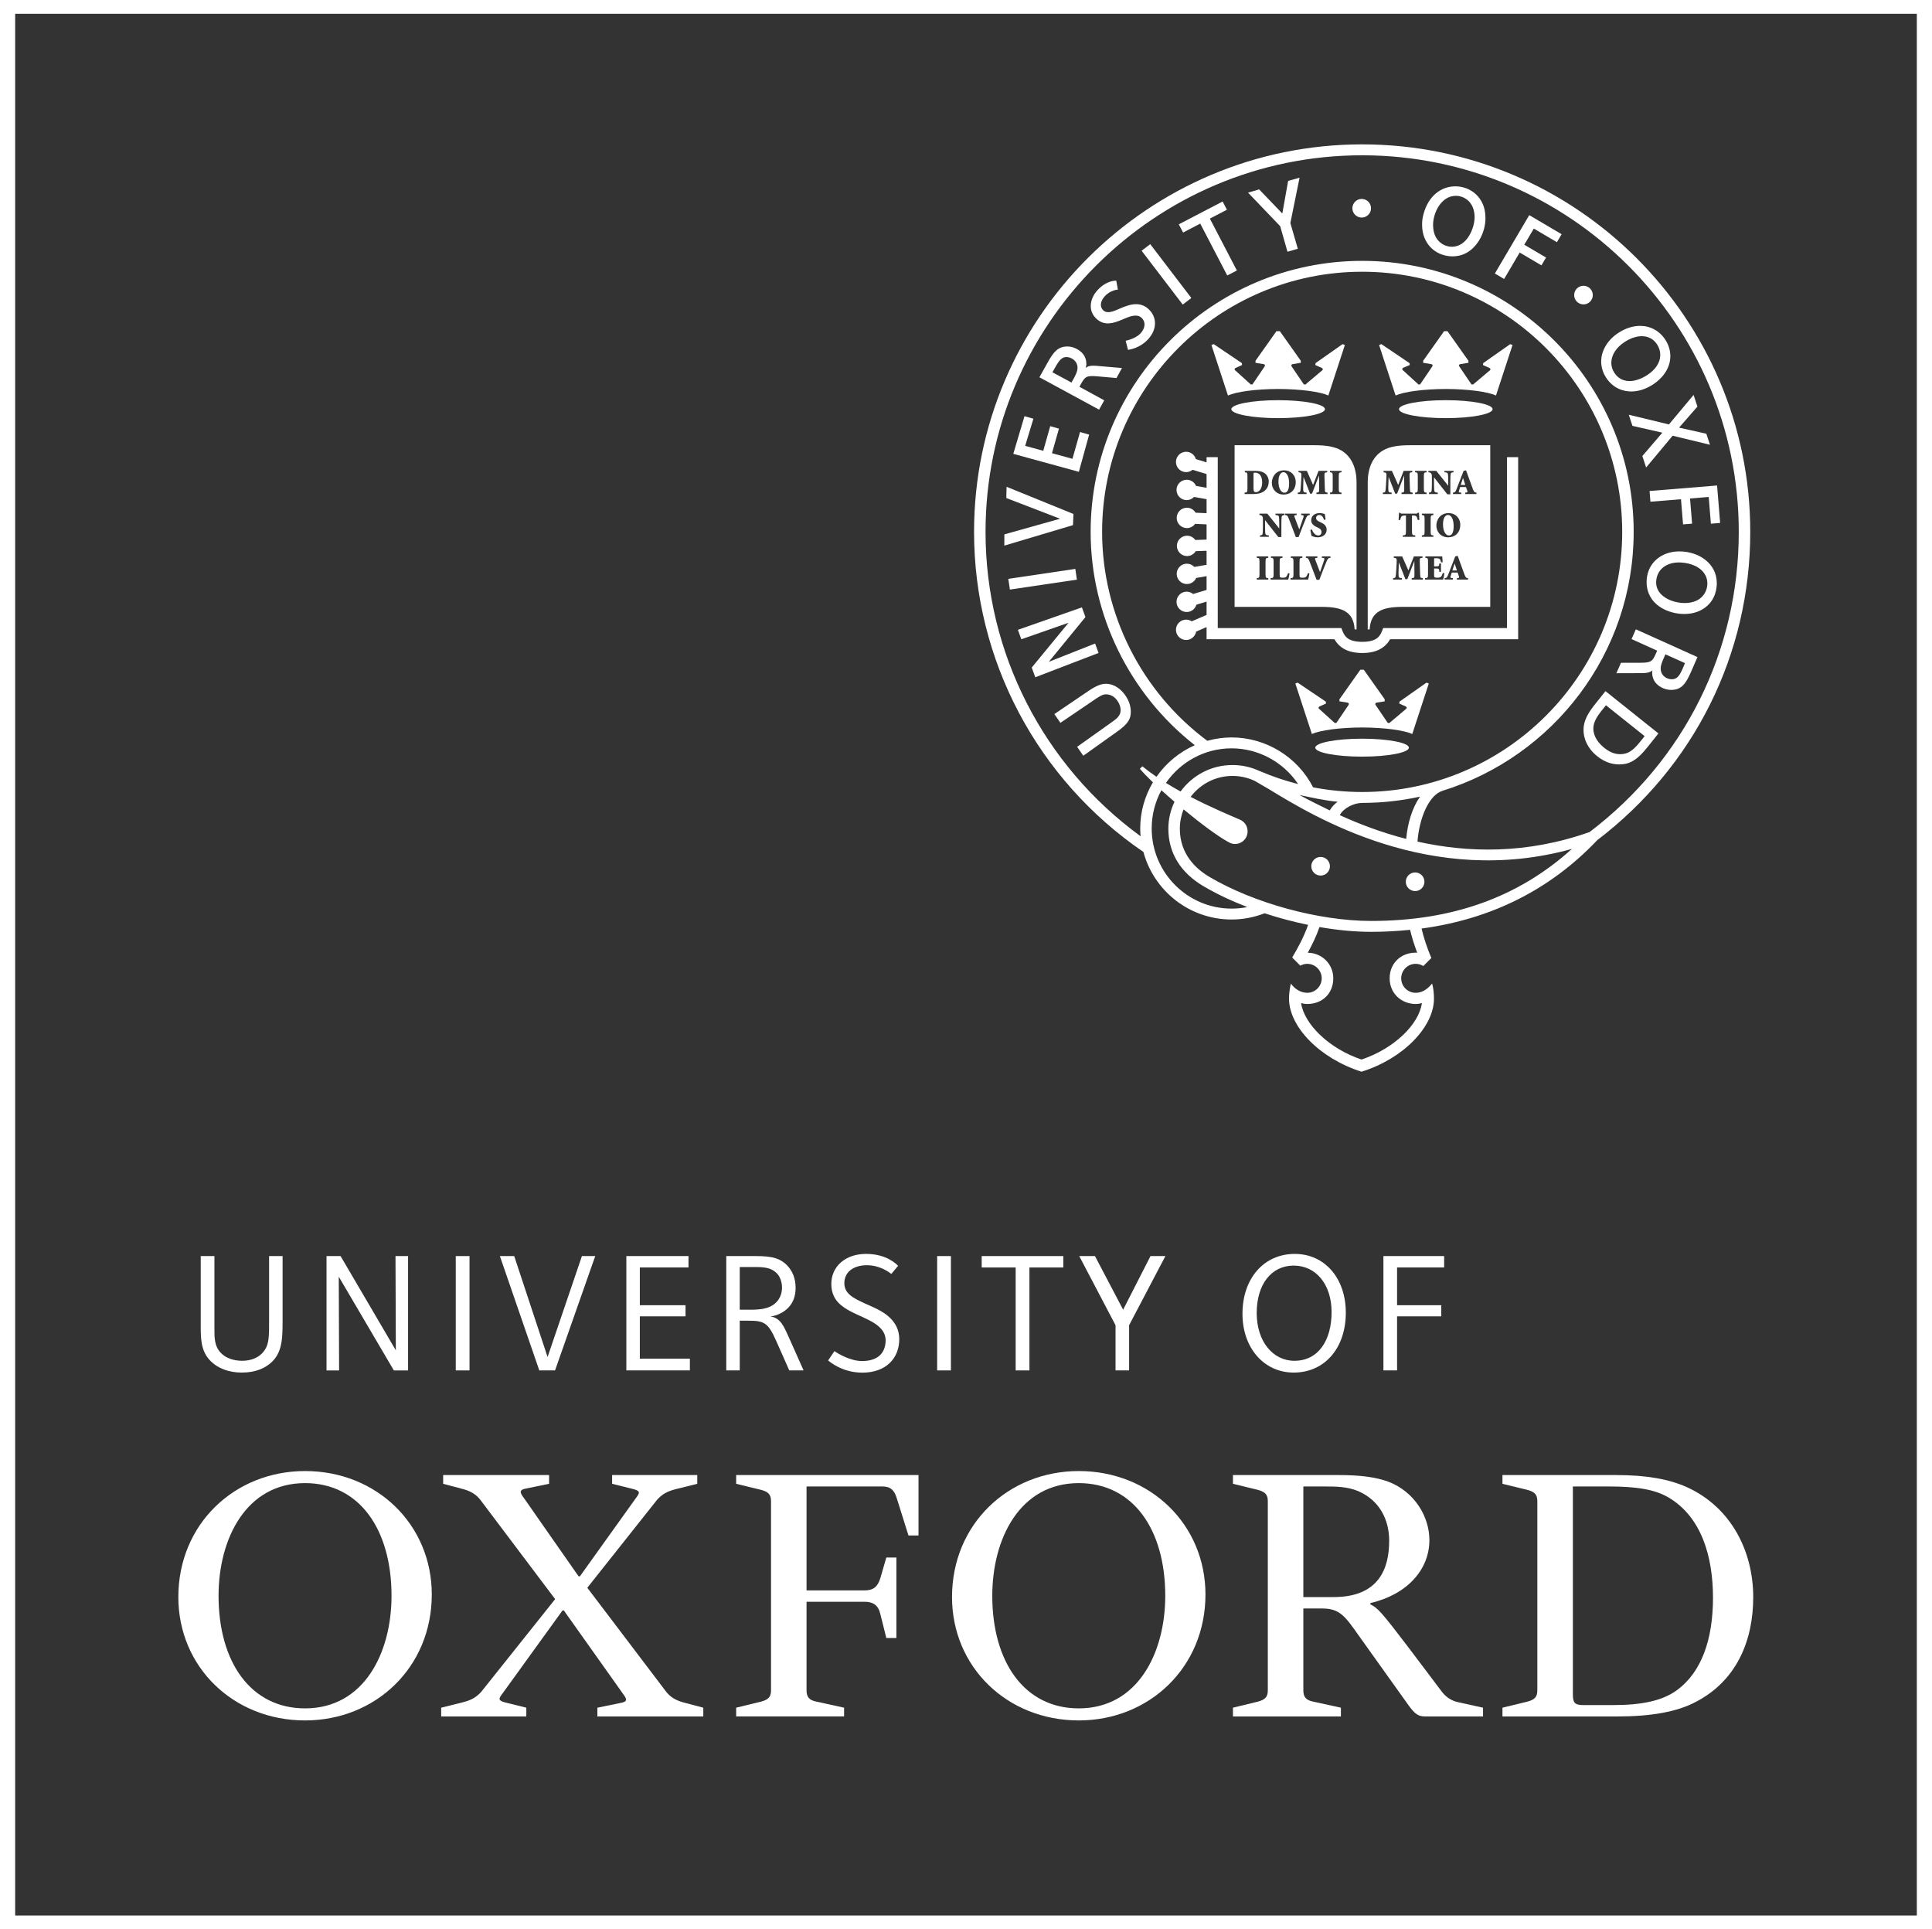 <?xml version="1.0" encoding="UTF-8"?>
<!-- Generator: Adobe Illustrator 17.0.2, SVG Export Plug-In . SVG Version: 6.00 Build 0)  -->
<!DOCTYPE svg PUBLIC "-//W3C//DTD SVG 1.1//EN" "http://www.w3.org/Graphics/SVG/1.1/DTD/svg11.dtd">
<svg version="1.1" id="Layer_1" xmlns="http://www.w3.org/2000/svg" xmlns:xlink="http://www.w3.org/1999/xlink" x="0px" y="0px" width="287.989px" height="287.574px" viewBox="0 0 287.989 287.574" enable-background="new 0 0 287.989 287.574" xml:space="preserve">
<rect x="0" y="0" width="287.989" height="287.574" fill="#333333" stroke="none"/>
<path fill="#FFFFFF" d="M0,0v287.574h287.989V0H0z M285.727,285.518H2.26V2.055h283.467V285.518z"/>
<g>
	<g>
		<path fill="#FFFFFF" d="M64.362,237.664c0,10.878-8.397,18.776-18.887,18.776c-10.695,0-18.891-7.987-18.891-18.388    c0-10.886,8.395-18.784,18.891-18.784C56.169,219.269,64.362,227.266,64.362,237.664L64.362,237.664L64.362,237.664z     M58.362,237.86c0-9.892-4.797-16.793-12.887-16.793c-8.795,0-12.896,8.288-12.896,16.793c0,9.886,4.799,16.782,12.896,16.782    C54.269,254.643,58.362,246.356,58.362,237.86L58.362,237.86L58.362,237.86z"/>
		<path fill="#FFFFFF" d="M179.69,237.664c0,10.878-8.395,18.776-18.887,18.776c-10.695,0-18.892-7.987-18.892-18.388    c0-10.886,8.398-18.784,18.892-18.784C171.497,219.269,179.69,227.266,179.69,237.664L179.69,237.664L179.69,237.664z     M173.696,237.86c0-9.892-4.801-16.793-12.893-16.793c-8.795,0-12.891,8.288-12.891,16.793c0,9.886,4.797,16.782,12.891,16.782    C169.596,254.643,173.696,246.356,173.696,237.86L173.696,237.86L173.696,237.86z"/>
		<path fill="#FFFFFF" d="M194.28,238.053h4.498c6.797,0,8.297-4.289,8.297-8.394c0-3.098-1.4-5.997-4.598-7.392    c-1.699-0.702-3.299-0.702-5.498-0.702h-2.699V238.053L194.28,238.053z M202.577,243.846c-2.1-2.997-2.9-4.091-5.496-4.091h-2.801    v12.192c0,1,0.4,1.491,1.502,1.695l4.096,0.898v1.306h-16.09v-1.306l3.699-0.898c1.096-0.295,1.496-0.695,1.496-1.695v-28.183    c0-1.002-0.4-1.398-1.496-1.696l-3.699-0.9v-1.304h15.689c3.301,0,5.598,0.304,7.496,0.998c3.898,1.504,6.096,5.207,6.096,8.695    c0,4.403-3.297,8.106-8.795,9.391v0.2c1.102,0.51,1.699,1.205,5.598,6.309l4.896,6.49c0.699,1,1.6,1.594,2.699,1.799l3.598,0.795    v1.306h-8.594c-1,0-1.5-0.306-2.398-1.509L202.577,243.846L202.577,243.846z"/>
		<path fill="#FFFFFF" d="M132.118,232.157h1.5v11.995h-1.5l-0.9-3.596c-0.301-1.305-1.1-1.801-2.297-1.801h-8.697v13.191    c0,1,0.4,1.491,1.5,1.695l4.098,0.898v1.306h-16.088v-1.306l3.697-0.898c1.1-0.295,1.5-0.695,1.5-1.695v-28.183    c0-1.002-0.4-1.398-1.5-1.696l-3.697-0.9v-1.304h27.182v9.004h-1.5l-1.697-5.404c-0.4-1.396-1-1.898-2.199-1.898h-11.295v15.488    h8.697c1.197,0,1.896-0.492,2.297-1.799L132.118,232.157L132.118,232.157z"/>
		<path fill="#FFFFFF" d="M223.961,255.847v-1.306l3.697-0.898c1.102-0.295,1.5-0.695,1.5-1.695v-28.183    c0-1.002-0.398-1.398-1.5-1.696l-3.697-0.9v-1.304h16.891c4.596,0,7.895,0.601,10.594,1.8c6.795,3.101,9.895,9.793,9.895,16.389    c0,6.404-2.4,12.393-8.496,15.59c-2.797,1.508-6.695,2.204-11.791,2.204H223.961L223.961,255.847z M234.456,221.565v30.975    c0,1.306,0.299,1.612,1.6,1.612h4.396c4.197,0,7.295-0.611,9.494-2.205c3.697-2.695,5.397-7.593,5.397-13.792    c0-6.096-1.699-12.086-6.695-14.986c-2.098-1.203-4.797-1.604-8.996-1.604H234.456L234.456,221.565z"/>
		<path fill="#FFFFFF" d="M78.454,254.541v1.306H65.763v-1.306l3.193-0.795c1.205-0.308,2-0.697,2.799-1.596l10.996-13.792    l-10.996-14.594c-0.697-1.002-1.594-1.497-2.697-1.799l-3-0.798v-1.304h15.791v1.304l-3.395,0.696    c-1.203,0.204-0.902,0.7-0.305,1.502l8.096,11.593h0.199l8.297-11.593c0.6-0.802,0.801-1.099-0.299-1.4l-3.199-0.798v-1.304    h12.693v1.304l-3.199,0.798c-1.197,0.302-1.998,0.697-2.799,1.597l-10.393,13.101l11.592,15.284c0.703,1,1.6,1.491,2.699,1.799    l3,0.795v1.306H89.046v-1.306l3.396-0.695c1.201-0.203,1-0.593,0.4-1.408l-8.795-12.39h-0.199l-8.893,12.306    c-0.602,0.797-0.801,1.085,0.297,1.393L78.454,254.541L78.454,254.541z"/>
	</g>
	<path fill="#FFFFFF" d="M40.598,202.933c-0.994,0.993-2.485,1.657-4.564,1.657c-1.814,0-3.494-0.571-4.631-1.709   c-1.552-1.552-1.481-3.532-1.481-5.648v-10.008h2.041v10.751c0,1.36-0.041,2.686,1.009,3.736c0.729,0.727,1.849,1.121,3.14,1.121   c1.262,0,2.273-0.435,2.905-1.066c1.17-1.169,1.096-2.443,1.096-5.523v-9.02h2.01v8.489   C42.121,198.94,42.252,201.278,40.598,202.933z"/>
	<path fill="#FFFFFF" d="M58.708,204.269l-8.211-13.972l0.051,13.972h-1.875v-17.045h2.093l8.239,14.05l-0.051-14.05h1.875v17.045   H58.708z"/>
	<path fill="#FFFFFF" d="M67.936,204.268v-17.043h2.051v17.043H67.936z"/>
	<path fill="#FFFFFF" d="M82.737,204.268H80.39l-5.877-17.043h2.137l4.973,15.046l5.12-15.046h1.984L82.737,204.268z"/>
	<path fill="#FFFFFF" d="M93.365,204.268v-17.043h9.265v1.699h-7.256v5.625h6.812v1.657h-6.812v6.311h7.46v1.751H93.365z"/>
	<path fill="#FFFFFF" d="M115.791,189.79c-0.977-0.977-2.245-0.933-3.634-0.933h-1.888v6.364h0.677c1.721,0,3.574,0.09,4.743-1.079   c0.565-0.565,0.881-1.357,0.881-2.222C116.569,190.962,116.193,190.192,115.791,189.79z M117.652,204.268l-1.958-4.418   c-1.213-2.717-1.766-2.995-4.237-2.995h-1.188v7.413h-2.009v-17.043h3.676c2.274,0,3.989-0.016,5.331,1.326   c0.853,0.853,1.329,1.986,1.329,3.408c0,1.184-0.344,2.169-1.058,2.928c-0.615,0.653-1.629,1.227-2.734,1.345   c0.601,0.035,1.096,0.357,1.418,0.681c0.463,0.463,0.802,1.166,1.3,2.28l2.264,5.075H117.652z"/>
	<path fill="#FFFFFF" d="M139.695,204.268v-17.043h2.051v17.043H139.695z"/>
	<path fill="#FFFFFF" d="M153.449,188.924v15.344h-2.05v-15.344h-5.066v-1.699h12.166v1.699H153.449z"/>
	<path fill="#FFFFFF" d="M168.308,197.531v6.736h-2.024v-6.736l-5.41-10.307h2.344l4.2,7.992l4.079-7.993l2.223,0.001   L168.308,197.531z"/>
	<path fill="#FFFFFF" d="M192.836,188.644c-3.34,0-5.509,2.82-5.509,7.07c0,4.235,2.415,7.119,5.618,7.119   c3.562,0,5.544-3.03,5.544-7.253C198.49,191.422,196.149,188.644,192.836,188.644z M192.843,204.59   c-4.41,0-7.637-3.643-7.637-8.767c0-5.264,3.191-8.921,7.794-8.921c4.462,0,7.61,3.618,7.61,8.764   C200.611,200.942,197.456,204.59,192.843,204.59z"/>
	<path fill="#FFFFFF" d="M208.251,188.924v5.625h6.589v1.657h-6.589v8.062h-2.035v-17.043h9.052v1.699H208.251z"/>
	<path fill="#FFFFFF" d="M123.918,191.383c0-2.619,2.107-4.483,5.186-4.483c3.116,0,4.61,1.609,4.764,1.775l-1,1.211   c-0.382-0.295-1.746-1.297-3.629-1.297c-2.175,0-3.379,1.137-3.379,2.679c0,0.747,0.306,1.284,0.799,1.725   c0.584,0.525,1.437,0.912,2.355,1.335c1.142,0.525,2.709,1.116,3.757,2.205c0.727,0.752,1.275,1.732,1.275,3.075   c0,2.835-1.967,4.993-5.505,4.993c-3.014,0-4.917-1.66-5.096-1.826l0.939-1.383c0.484,0.359,2.376,1.479,4.107,1.479   c2.564,0,3.523-1.403,3.523-3.097c0-0.788-0.358-1.42-0.888-1.93c-0.796-0.766-1.999-1.278-3.151-1.805   c-1.146-0.523-2.249-1.071-3.029-1.893C124.432,193.606,123.918,192.723,123.918,191.383z"/>
</g>
<path fill="#FFFFFF" d="M224.635,68.145c0,0,0,23.911,0,25.473c-1.518,0-18.45,0-18.45,0l-0.211,0.521  c-0.321,0.795-0.896,1.53-2.911,1.53c-2.013,0-2.588-0.735-2.91-1.53l-0.21-0.521c0,0-16.902,0-18.421,0c0-1.562,0-25.473,0-25.473  h-1.666v0.776l-1.599-0.491c-0.185-0.629-0.76-1.091-1.448-1.091c-0.837,0-1.518,0.68-1.518,1.517c0,0.838,0.681,1.518,1.518,1.518  c0.366,0,0.697-0.135,0.959-0.351l2.088,0.641v2.048l-1.569-0.281c-0.231-0.541-0.768-0.921-1.395-0.921  c-0.837,0-1.518,0.679-1.518,1.518c0,0.838,0.681,1.517,1.518,1.517c0.433,0,0.821-0.184,1.098-0.474l1.866,0.335v2.088l-1.64-0.072  c-0.265-0.442-0.744-0.741-1.297-0.741c-0.836,0-1.518,0.68-1.518,1.517c0,0.838,0.682,1.518,1.518,1.518  c0.506,0,0.95-0.25,1.227-0.63l1.71,0.076v2.268l-1.676,0.06c-0.275-0.385-0.724-0.639-1.232-0.639c-0.837,0-1.518,0.68-1.518,1.517  c0,0.838,0.681,1.518,1.518,1.518c0.548,0,1.025-0.294,1.291-0.73l1.617-0.058v2.091l-1.833,0.315  c-0.276-0.295-0.667-0.482-1.104-0.482c-0.836,0-1.518,0.68-1.518,1.518c0,0.838,0.682,1.517,1.518,1.517  c0.622,0,1.156-0.375,1.391-0.912l1.546-0.266v2.052l-2.004,0.612c-0.262-0.216-0.594-0.352-0.96-0.352  c-0.837,0-1.518,0.679-1.518,1.518c0,0.838,0.681,1.517,1.518,1.517c0.689,0,1.264-0.461,1.449-1.09l1.515-0.463v1.985l-2.214,0.955  c-0.239-0.158-0.525-0.251-0.833-0.251c-0.837,0-1.518,0.68-1.518,1.517c0,0.838,0.681,1.518,1.518,1.518  c0.746,0,1.364-0.542,1.49-1.253l1.557-0.672v1.813c0,0,18.177,0,19.061,0c0.774,1.351,2.113,2.051,4.146,2.051  s3.373-0.7,4.148-2.051c0.883,0,19.09,0,19.09,0V68.145H224.635z"/>
<g>
	<ellipse fill="#FFFFFF" cx="190.524" cy="60.988" rx="6.976" ry="1.338"/>
	<path fill="#FFFFFF" d="M200.127,51.293l-4.027,2.83l-0.034,0.287l0.957,0.43c0.189,0.095,0.191,0.247,0.095,0.339l-2.529,2.135   l-0.24-0.021l-1.792-2.641c-0.123-0.171-0.079-0.342,0.138-0.378l1.202-0.196v-0.304l-3.117-4.405h-0.514l-3.117,4.405v0.304   l1.203,0.196c0.216,0.036,0.261,0.207,0.137,0.378l-1.792,2.641l-0.24,0.021l-2.362-2.135c-0.097-0.092-0.095-0.244,0.094-0.339   l0.958-0.43l-0.035-0.287l-4.193-2.83l-0.34,0.133l2.462,7.524c1.25-0.562,4.121-0.957,7.483-0.973   c3.362,0.016,6.233,0.411,7.483,0.973l2.462-7.524L200.127,51.293z"/>
</g>
<g>
	<ellipse fill="#FFFFFF" cx="203.034" cy="111.444" rx="6.976" ry="1.338"/>
	<path fill="#FFFFFF" d="M212.638,101.75l-4.027,2.83l-0.034,0.287l0.957,0.43c0.189,0.095,0.191,0.247,0.095,0.339l-2.53,2.135   l-0.239-0.021l-1.792-2.641c-0.123-0.171-0.079-0.342,0.137-0.378l1.203-0.196v-0.303l-3.118-4.406h-0.513l-3.117,4.406v0.303   l1.203,0.196c0.215,0.036,0.26,0.207,0.137,0.378l-1.793,2.641l-0.24,0.021l-2.361-2.135c-0.097-0.092-0.095-0.244,0.094-0.339   l0.958-0.43l-0.035-0.287l-4.194-2.83l-0.34,0.133l2.463,7.524c1.25-0.562,4.121-0.957,7.482-0.973   c3.362,0.016,6.233,0.411,7.483,0.973l2.463-7.524L212.638,101.75z"/>
</g>
<g>
	<ellipse fill="#FFFFFF" cx="215.514" cy="60.988" rx="6.977" ry="1.338"/>
	<path fill="#FFFFFF" d="M225.118,51.293l-4.027,2.83l-0.034,0.287l0.957,0.43c0.189,0.095,0.191,0.247,0.095,0.339l-2.529,2.135   l-0.24-0.021l-1.792-2.641c-0.123-0.171-0.079-0.342,0.137-0.378l1.203-0.196v-0.304l-3.118-4.405h-0.513l-3.117,4.405v0.304   l1.203,0.196c0.216,0.036,0.261,0.207,0.137,0.378l-1.792,2.641l-0.24,0.021l-2.362-2.163c-0.097-0.092-0.095-0.244,0.094-0.339   l0.958-0.402l-0.035-0.287l-4.194-2.83l-0.339,0.133l2.462,7.524c1.25-0.562,4.121-0.957,7.483-0.973   c3.361,0.016,6.232,0.411,7.482,0.973l2.463-7.524L225.118,51.293z"/>
</g>
<g>
	<path fill="#FFFFFF" d="M202.21,71.919c0-2.141-0.725-3.868-2.293-4.789c-0.983-0.577-2.313-0.766-3.954-0.766l-11.933-0.001   v24.096h12.987c2.994,0,4.755,0.674,4.908,3.359h0.286L202.21,71.919z M193.449,73.432c0.255-0.022,0.355-0.075,0.388-0.272   c0.026-0.164,0.058-0.446,0.085-0.929l0.059-1.073c0.037-0.669-0.005-0.727-0.425-0.765v-0.208h1.248l0.93,2.104l0.812-2.104h1.291   v0.208c-0.404,0.037-0.425,0.058-0.409,0.616l0.053,1.779c0.016,0.589,0.026,0.605,0.409,0.643v0.207h-1.662v-0.207   c0.398-0.038,0.414-0.054,0.408-0.643l-0.016-1.87h-0.022l-1.025,2.662h-0.286l-0.972-2.475h-0.011l-0.037,1.179   c-0.017,0.456-0.011,0.711,0.01,0.875c0.022,0.197,0.139,0.245,0.483,0.272v0.207h-1.311V73.432z M196.458,78.653l-0.079-0.038   c-0.435-0.202-0.93-0.477-0.93-1.046c0-0.6,0.436-1.089,1.269-1.089c0.165,0,0.335,0.021,0.489,0.064   c0.122,0.031,0.207,0.052,0.275,0.075c0.021,0.207,0.059,0.467,0.117,0.828l-0.233,0.037c-0.117-0.35-0.303-0.727-0.723-0.727   c-0.271,0-0.462,0.207-0.462,0.462c0,0.265,0.207,0.419,0.547,0.574l0.117,0.053c0.489,0.223,0.908,0.494,0.908,1.115   c0,0.653-0.525,1.131-1.349,1.131c-0.213,0-0.431-0.042-0.574-0.09c-0.159-0.054-0.271-0.096-0.334-0.127   c-0.043-0.245-0.112-0.531-0.176-0.887l0.234-0.069c0.11,0.309,0.425,0.898,0.945,0.898c0.275,0,0.488-0.181,0.488-0.526   C196.989,78.977,196.782,78.802,196.458,78.653z M192.962,77.044c0.096,0.296,0.515,1.344,0.712,1.864   c0.165-0.452,0.504-1.466,0.59-1.716c0.11-0.325,0.079-0.383-0.16-0.409l-0.159-0.017V76.56h1.286v0.208   c-0.304,0.038-0.378,0.064-0.585,0.547c-0.032,0.074-0.68,1.652-1.078,2.735h-0.409c-0.367-0.956-0.865-2.268-1.057-2.768   c-0.175-0.457-0.281-0.483-0.537-0.515V76.56h1.716v0.208l-0.181,0.021C192.904,76.81,192.904,76.857,192.962,77.044z    M191.424,70.106c0.973,0,1.722,0.712,1.722,1.764c0,1.137-0.776,1.848-1.795,1.848c-1.073,0-1.769-0.781-1.769-1.758   C189.583,71.1,190.156,70.106,191.424,70.106z M185.518,73.639v-0.207c0.388-0.033,0.43-0.07,0.43-0.643v-1.753   c0-0.573-0.042-0.611-0.387-0.642v-0.208h1.551c0.654,0,1.195,0.129,1.551,0.473c0.25,0.239,0.457,0.632,0.457,1.089   c0,1.323-1.004,1.891-2.231,1.891H185.518z M189.054,83.141c-0.367,0.032-0.409,0.069-0.409,0.642v1.753   c0,0.573,0.042,0.61,0.409,0.643v0.206h-1.721V86.18c0.366-0.033,0.408-0.07,0.408-0.643v-1.753c0-0.573-0.042-0.61-0.408-0.642   v-0.208h1.721V83.141z M189.138,80.013h-1.323v-0.207c0.234-0.011,0.372-0.085,0.398-0.272c0.021-0.165,0.042-0.457,0.042-1.015   v-0.977c0-0.393-0.011-0.462-0.116-0.611c-0.08-0.112-0.213-0.148-0.403-0.164V76.56h1.174l1.768,2.205h0.01v-0.712   c0-0.558-0.021-0.85-0.042-1.015c-0.026-0.186-0.17-0.254-0.521-0.271V76.56h1.354v0.208c-0.266,0.011-0.404,0.085-0.43,0.271   c-0.021,0.164-0.043,0.457-0.043,1.015v1.997h-0.457l-1.965-2.507h-0.011v0.977c0,0.558,0.021,0.85,0.043,1.015   c0.026,0.187,0.169,0.255,0.52,0.272V80.013z M192.034,86.386h-2.635V86.18c0.404-0.033,0.446-0.07,0.446-0.643v-1.753   c0-0.573-0.042-0.61-0.398-0.642v-0.208h1.727v0.208c-0.383,0.032-0.425,0.069-0.425,0.642v1.822c0,0.276,0.011,0.409,0.106,0.457   c0.085,0.043,0.207,0.048,0.371,0.048c0.171,0,0.399-0.015,0.511-0.154c0.085-0.1,0.175-0.244,0.26-0.525l0.229,0.038   C192.194,85.669,192.081,86.222,192.034,86.386z M194.997,86.386h-2.635V86.18c0.404-0.033,0.446-0.07,0.446-0.643v-1.753   c0-0.573-0.042-0.61-0.398-0.642v-0.208h1.727v0.208c-0.383,0.032-0.425,0.069-0.425,0.642v1.822c0,0.276,0.011,0.409,0.106,0.457   c0.085,0.043,0.207,0.048,0.371,0.048c0.171,0,0.399-0.015,0.511-0.154c0.085-0.1,0.175-0.244,0.26-0.525l0.229,0.038   C195.158,85.669,195.045,86.222,194.997,86.386z M198.323,83.141c-0.304,0.037-0.377,0.064-0.585,0.547   c-0.031,0.074-0.68,1.652-1.077,2.735h-0.41c-0.366-0.956-0.865-2.268-1.057-2.768c-0.175-0.456-0.281-0.483-0.537-0.515v-0.208   h1.717v0.208l-0.182,0.021c-0.195,0.021-0.195,0.069-0.138,0.255c0.096,0.297,0.516,1.344,0.712,1.864   c0.165-0.452,0.505-1.466,0.59-1.716c0.111-0.324,0.079-0.383-0.16-0.409l-0.158-0.016v-0.208h1.285V83.141z M199.97,70.393   c-0.366,0.031-0.408,0.069-0.408,0.642v1.753c0,0.573,0.042,0.61,0.408,0.643v0.207h-1.721v-0.207   c0.367-0.033,0.409-0.07,0.409-0.643v-1.753c0-0.573-0.042-0.611-0.409-0.642v-0.208h1.721V70.393z"/>
	<path fill="#FFFFFF" d="M187.112,70.452c-0.122,0-0.191,0.017-0.229,0.038c-0.026,0.01-0.031,0.133-0.031,0.265v2.04   c0,0.472,0.116,0.563,0.371,0.563c0.457,0,0.92-0.504,0.92-1.445C188.143,70.771,187.564,70.452,187.112,70.452z"/>
	<path fill="#FFFFFF" d="M191.451,73.442c0.458,0,0.707-0.441,0.707-1.403c0-1.067-0.382-1.657-0.84-1.657   c-0.408,0-0.748,0.467-0.748,1.396C190.57,72.741,190.93,73.442,191.451,73.442z"/>
</g>
<g>
	<polygon fill="#FFFFFF" points="216.823,84.012 216.494,85.026 217.174,85.026 216.839,84.012  "/>
	<polygon fill="#FFFFFF" points="218.07,71.264 217.741,72.279 218.421,72.279 218.086,71.264  "/>
	<path fill="#FFFFFF" d="M215.097,78.153c0,0.962,0.361,1.664,0.882,1.664c0.457,0,0.706-0.441,0.706-1.403   c0-1.067-0.382-1.657-0.839-1.657C215.437,76.757,215.097,77.224,215.097,78.153z"/>
	<path fill="#FFFFFF" d="M210.125,66.364c-1.64,0-2.971,0.188-3.953,0.766c-1.568,0.921-2.293,2.648-2.293,4.789l-0.002,21.899   h0.286c0.153-2.685,1.914-3.359,4.907-3.359h13.071V66.363L210.125,66.364z M212.924,70.185h1.173l1.768,2.205h0.011v-0.712   c0-0.558-0.021-0.85-0.042-1.015c-0.027-0.185-0.171-0.254-0.521-0.271v-0.208h1.354v0.208c-0.266,0.01-0.404,0.085-0.431,0.271   c-0.02,0.165-0.043,0.457-0.043,1.015v1.998h-0.456l-1.965-2.508h-0.012v0.978c0,0.558,0.023,0.85,0.043,1.014   c0.027,0.187,0.17,0.255,0.52,0.272v0.207h-1.322v-0.207c0.233-0.012,0.371-0.085,0.398-0.272c0.021-0.164,0.042-0.456,0.042-1.014   v-0.978c0-0.392-0.011-0.462-0.117-0.61c-0.079-0.112-0.212-0.148-0.402-0.165V70.185z M217.673,78.244   c0,1.137-0.775,1.848-1.795,1.848c-1.073,0-1.769-0.781-1.769-1.758c0-0.86,0.573-1.854,1.842-1.854   C216.924,76.48,217.673,77.192,217.673,78.244z M213.666,79.806v0.207h-1.721v-0.207c0.367-0.032,0.409-0.07,0.409-0.643V77.41   c0-0.574-0.042-0.611-0.409-0.643V76.56h1.721v0.208c-0.366,0.032-0.408,0.069-0.408,0.643v1.753   C213.257,79.736,213.299,79.773,213.666,79.806z M210.931,73.432c0.367-0.033,0.409-0.07,0.409-0.643v-1.753   c0-0.573-0.042-0.611-0.409-0.642v-0.208h1.721v0.208c-0.366,0.031-0.408,0.069-0.408,0.642v1.753c0,0.573,0.042,0.61,0.408,0.643   v0.207h-1.721V73.432z M210.964,79.806v0.207h-1.858v-0.207c0.425-0.032,0.467-0.07,0.467-0.643v-2.327h-0.09   c-0.357,0-0.5,0.065-0.585,0.16c-0.063,0.079-0.127,0.217-0.196,0.515h-0.223c0.021-0.446,0.053-0.812,0.062-1.083h0.165   c0.08,0.121,0.133,0.132,0.276,0.132h2.119c0.139,0,0.164-0.032,0.25-0.132h0.164c0.006,0.223,0.032,0.674,0.059,1.067   l-0.233,0.016c-0.08-0.318-0.138-0.456-0.218-0.547c-0.091-0.096-0.266-0.128-0.521-0.128h-0.127v2.327   C210.476,79.736,210.518,79.773,210.964,79.806z M207.442,73.639h-1.311v-0.207c0.255-0.022,0.355-0.075,0.388-0.272   c0.026-0.164,0.058-0.446,0.085-0.929l0.059-1.073c0.037-0.669-0.005-0.727-0.425-0.765v-0.208h1.247l0.931,2.104l0.812-2.104   h1.291v0.208c-0.404,0.037-0.425,0.058-0.409,0.616l0.053,1.779c0.016,0.589,0.026,0.605,0.409,0.643v0.207h-1.662v-0.207   c0.397-0.038,0.414-0.054,0.408-0.643l-0.016-1.87h-0.022l-1.025,2.662h-0.286l-0.972-2.475h-0.011l-0.037,1.179   c-0.017,0.456-0.011,0.711,0.01,0.875c0.021,0.197,0.139,0.245,0.483,0.272V73.639z M212.096,86.386h-1.662V86.18   c0.397-0.037,0.414-0.054,0.408-0.643l-0.015-1.87h-0.022l-1.025,2.662h-0.286l-0.972-2.475h-0.011l-0.037,1.179   c-0.017,0.457-0.011,0.711,0.011,0.875c0.021,0.197,0.138,0.245,0.483,0.272v0.206h-1.312V86.18   c0.256-0.022,0.356-0.075,0.388-0.272c0.026-0.164,0.059-0.446,0.085-0.929l0.059-1.073c0.037-0.669-0.005-0.727-0.425-0.765   v-0.208h1.249l0.929,2.104l0.812-2.104h1.291v0.208c-0.403,0.037-0.425,0.059-0.409,0.616l0.054,1.779   c0.015,0.589,0.025,0.606,0.408,0.643V86.386z M215.119,86.386h-2.704V86.18c0.409-0.033,0.451-0.07,0.451-0.643v-1.753   c0-0.573-0.042-0.61-0.398-0.642v-0.208h2.518c0.005,0.091,0.031,0.479,0.058,0.876l-0.233,0.016   c-0.054-0.26-0.111-0.409-0.197-0.494c-0.084-0.091-0.26-0.123-0.541-0.123h-0.09c-0.202,0-0.213,0-0.213,0.186v1.025h0.266   c0.457,0,0.473-0.031,0.526-0.435h0.233v1.253h-0.233c-0.054-0.467-0.069-0.5-0.526-0.5h-0.266v0.866   c0,0.276,0.011,0.409,0.107,0.457c0.085,0.043,0.207,0.048,0.371,0.048c0.213,0,0.447-0.032,0.563-0.159   c0.09-0.096,0.181-0.292,0.261-0.548l0.233,0.038C215.278,85.701,215.167,86.243,215.119,86.386z M218.836,86.386h-1.668V86.18   l0.16-0.022c0.196-0.026,0.206-0.08,0.138-0.271l-0.191-0.542h-0.871l-0.16,0.51c-0.068,0.229-0.068,0.281,0.176,0.308l0.153,0.016   v0.206h-1.237V86.18c0.272-0.037,0.352-0.06,0.526-0.505l1.062-2.746l0.366-0.075l0.361,1.004c0.229,0.633,0.456,1.259,0.658,1.801   c0.171,0.461,0.267,0.488,0.526,0.521V86.386z M220.083,73.639h-1.668v-0.207l0.16-0.022c0.196-0.026,0.206-0.079,0.138-0.271   l-0.191-0.542h-0.871l-0.16,0.51c-0.068,0.229-0.068,0.282,0.176,0.308l0.153,0.017v0.207h-1.237v-0.207   c0.271-0.038,0.352-0.06,0.526-0.505l1.062-2.746l0.366-0.075l0.361,1.004c0.228,0.632,0.456,1.259,0.658,1.801   c0.171,0.461,0.267,0.488,0.526,0.521V73.639z"/>
</g>
<circle fill="#FFFFFF" cx="196.854" cy="129.12" r="1.389"/>
<circle fill="#FFFFFF" cx="210.941" cy="131.431" r="1.389"/>
<path fill="#FFFFFF" d="M158.349,53.367L158.349,53.367L158.349,53.367z"/>
<path fill="#FFFFFF" d="M216.719,28.261L216.719,28.261L216.719,28.261z"/>
<path fill="#FFFFFF" d="M239.136,55.864L239.136,55.864L239.136,55.864z"/>
<path fill="#FFFFFF" d="M249.937,101.041L249.937,101.041L249.937,101.041z"/>
<circle fill="#FFFFFF" cx="202.979" cy="31.04" r="1.389"/>
<circle fill="#FFFFFF" cx="236.038" cy="43.984" r="1.389"/>
<g>
	<path fill="#FFFFFF" d="M167.757,103.671c0.534,0.768,0.804,1.59,0.802,2.441c-0.002,0.971-0.326,1.758-2.064,2.96l-5.015,3.575   l-0.924-1.329c0,0,5.139-3.658,5.223-3.716c0.886-0.613,1.264-1.06,1.265-1.763c0.001-0.445-0.162-0.93-0.483-1.392   c-0.503-0.724-1.147-0.954-1.716-0.955c-0.516-0.001-1.071,0.361-2.059,1.05l-4.717,3.2l-0.906-1.304l4.488-3.041   c1.249-0.877,2.244-1.479,3.168-1.477C166.169,101.923,167.154,102.8,167.757,103.671z"/>
</g>
<g>
	<path fill="#FFFFFF" d="M151.728,93.878l9.544-3.346l0.527,1.446l-5.46,6.67l6.9-2.729l0.515,1.408l-9.434,3.623l-0.527-1.446   l5.487-6.678l-7.038,2.462L151.728,93.878z"/>
</g>
<g>
	<path fill="#FFFFFF" d="M150.3,86.28l9.989-1.482l0.236,1.6l-9.988,1.481L150.3,86.28z"/>
</g>
<g>
	<path fill="#FFFFFF" d="M150.004,74.236l0.039-1.676l9.969,4.051l-0.07,1.663l-10.236,3.053l0.011-1.678l8.3-2.327L150.004,74.236z   "/>
</g>
<path fill="#FFFFFF" d="M159.12,51.644c-1.427,0.003-2.087,0.819-2.997,2.465l-1.186,2.125l8.895,4.827l0.768-1.389l-3.696-2.018  l0.216-0.399c0.622-1.125,0.837-1.296,2.423-1.162l2.882,0.255l0.823-1.492l-3.32-0.283c-0.667-0.062-1.193-0.111-1.62,0.013  c-0.143,0.041-0.312,0.128-0.478,0.245c0.038-0.181,0.107-0.356,0.108-0.54c0.003-0.285-0.038-0.566-0.123-0.823  c-0.194-0.593-0.617-1.073-1.257-1.428C160.081,51.777,159.604,51.643,159.12,51.644z M157.324,54.704  c0.593-1.077,1.015-1.485,1.641-1.482c0.232,0,0.525,0.058,0.818,0.22c0.378,0.21,0.668,0.559,0.776,0.934  c0.042,0.146,0.059,0.291,0.058,0.436c-0.005,0.6-0.339,1.203-0.689,1.833l-0.207,0.375l-2.846-1.529L157.324,54.704z"/>
<g>
	<path fill="#FFFFFF" d="M170.172,37.372l1.285-0.98l6.128,8.026l-1.285,0.981L170.172,37.372z"/>
</g>
<g>
	<path fill="#FFFFFF" d="M175.717,33.435l6.533-3.401l0.638,1.226l-2.542,1.323l4.025,7.733l-1.435,0.746l-4.025-7.732l-2.557,1.331   L175.717,33.435z"/>
</g>
<g>
	<path fill="#FFFFFF" d="M192.013,26.963l1.703-0.475l-1.371,6.756l1.11,3.835l-1.54,0.445l-1.086-3.807l-4.794-5.004l1.66-0.481   l3.45,3.595L192.013,26.963z"/>
</g>
<g>
	<path fill="#FFFFFF" d="M222.827,40.768l5.127-8.7l4.824,2.842l-0.701,1.191l-3.444-2.03l-1.418,2.407l3.242,1.91l-0.686,1.165   l-3.243-1.911l-2.32,3.94L222.827,40.768z"/>
</g>
<g>
	<path fill="#FFFFFF" d="M248.775,63.264l3.676-4.4l0.572,1.742l-2.738,3.133l4.067,0.913l0.539,1.642l-5.564-1.347l-3.952,4.737   l-0.562-1.713l2.983-3.477l-4.46-1.017l-0.544-1.657L248.775,63.264z"/>
</g>
<g>
	<path fill="#FFFFFF" d="M245.887,73.186l10.065-0.821l0.456,5.583l-1.379,0.112l-0.323-3.985l-2.784,0.227l0.306,3.752   l-1.347,0.109l-0.308-3.751l-4.556,0.372L245.887,73.186z"/>
</g>
<path fill="#FFFFFF" d="M250.338,82.189c-1.168,0-2.239,0.315-3.088,0.931c-1.524,1.104-1.802,2.691-1.802,3.619  c0,3.414,3.208,4.779,5.618,4.779c1.157,0.002,2.216-0.313,3.05-0.918c1.701-1.231,1.794-3.083,1.794-3.679  C255.911,83.943,253.172,82.189,250.338,82.189z M251.133,89.885c-1.966,0-4.265-1.072-4.265-3.055c0-0.718,0.25-1.683,1.138-2.328  c0.601-0.436,1.38-0.667,2.252-0.667c1.001,0,2.808,0.282,3.756,1.589c0.326,0.45,0.492,0.973,0.491,1.531  c0,0.773-0.315,1.692-1.145,2.293C252.774,89.673,252.001,89.885,251.133,89.885z"/>
<path fill="#FFFFFF" d="M244.477,48.574c-1.021,0-2.107,0.324-3.155,0.988c-1.94,1.231-2.647,2.994-2.647,4.281  c0,0.833,0.228,1.65,0.705,2.401c1.077,1.7,2.693,2.115,3.784,2.11c1.043-0.005,2.143-0.35,3.18-1.009  c1.249-0.792,2.64-2.264,2.64-4.256c0-0.828-0.236-1.642-0.714-2.396C247.385,49.298,246,48.574,244.477,48.574z M242.905,56.801  c-0.906,0-1.725-0.38-2.289-1.271c-0.288-0.453-0.428-0.942-0.431-1.438c-0.005-1.141,0.719-2.313,2.043-3.155  c0.876-0.556,1.737-0.829,2.507-0.826c0.974,0,1.767,0.429,2.295,1.263c0.313,0.492,0.455,1.015,0.455,1.538  c0,1.115-0.706,2.208-1.986,3.019C244.602,56.5,243.699,56.801,242.905,56.801z"/>
<path fill="#FFFFFF" d="M216.926,27.775c-2.105,0-3.938,1.417-4.677,3.935c-0.164,0.559-0.268,1.113-0.268,1.649  c0,1.009,0.17,1.807,0.582,2.562c0.935,1.709,2.645,2.292,3.944,2.292c0.734,0,1.441-0.168,2.09-0.522  c1.704-0.932,2.829-3.095,2.829-5.164c0-0.898-0.174-1.745-0.573-2.469C220.035,28.567,218.516,27.775,216.926,27.775z   M216.407,36.781c-0.731,0-1.787-0.357-2.378-1.436c-0.285-0.522-0.412-1.156-0.412-1.812c0-1.808,1.205-4.346,3.405-4.346  c1.235,0,2.787,0.92,2.787,3.203C219.809,33.847,218.785,36.781,216.407,36.781z"/>
<path fill="#FFFFFF" d="M160.992,64.398l1.357,0.383l-1.532,5.546l-9.773-2.678l1.669-5.612l1.329,0.375l-1.227,4.043l2.695,0.74  l1.039-3.673l1.3,0.37l-1.036,3.661l3.048,0.836L160.992,64.398z"/>
<g>
	<g>
		<path fill="#FFFFFF" d="M163.555,43.3c1.402-1.572,2.837-1.464,2.837-1.464l0.246,1.333c0,0-1.107,0.036-1.973,1.006    c-0.377,0.423-0.567,0.864-0.567,1.261c0,0.328,0.128,0.613,0.384,0.843c0.7,0.623,1.896-0.07,2.644-0.37    c0.576-0.238,1.394-0.571,2.211-0.571c0.61,0,1.24,0.173,1.816,0.688c0.672,0.601,1.01,1.354,1.01,2.146    c0,0.858-0.334,1.621-1.004,2.372c-1.289,1.442-3.02,1.6-3.02,1.6l-0.345-1.351c1.021-0.236,1.793-0.628,2.263-1.154    c0.368-0.412,0.549-0.874,0.549-1.28c0-0.381-0.159-0.736-0.471-1.015c-0.252-0.225-0.56-0.306-0.894-0.299    c-0.649,0-1.426,0.371-2.068,0.638c-1.226,0.506-2.521,0.915-3.679-0.12c-0.59-0.526-0.903-1.189-0.903-1.924    C162.59,44.86,162.899,44.034,163.555,43.3z"/>
	</g>
</g>
<path fill="#FFFFFF" d="M243.205,95.258l3.817,1.727l-0.189,0.43c-0.519,1.176-0.718,1.366-2.311,1.373l-2.892,0.002l-0.688,1.558  l3.333-0.011c0.675,0,1.199,0.001,1.611-0.157c0.132-0.052,0.284-0.136,0.425-0.25c-0.009,0.087-0.039,0.17-0.039,0.257  c-0.004,0.371,0.065,0.739,0.205,1.061c0.455,1.066,1.7,1.589,2.61,1.587c1.606-0.002,2.222-0.963,3.001-2.731  c0.029-0.066,0.939-2.164,0.939-2.164l-9.182-4.136L243.205,95.258z M249.167,101.246c-0.455,0.001-1.229-0.261-1.52-1.014  c-0.073-0.191-0.104-0.385-0.102-0.581c0.005-0.553,0.268-1.127,0.536-1.731l0.172-0.389l2.91,1.308l-0.322,0.779  C250.297,100.852,249.946,101.245,249.167,101.246z"/>
<path fill="#FFFFFF" d="M237.886,104.811c-1.047,1.311-1.842,2.483-1.842,3.998c0,1.285,0.584,2.747,2.062,3.926  c0.979,0.782,2.086,1.206,3.227,1.206c1.405,0,2.531-0.421,4.281-2.615l1.595-2.006l-7.892-6.301L237.886,104.811z M241.486,112.414  c-0.804,0-1.556-0.31-2.34-0.935c-0.795-0.636-1.639-1.624-1.639-2.887c0-0.877,0.477-1.713,1.209-2.631l0.67-0.837l5.767,4.603  l-0.44,0.552C243.641,111.621,242.911,112.414,241.486,112.414z"/>
<path fill="#FFFFFF" d="M260.898,79.279c0-31.849-25.952-57.76-57.851-57.76c-31.898,0-57.851,25.911-57.851,57.76  c0,19.107,9.436,36.917,25.243,47.708c1.556,5.789,6.852,10.07,13.146,10.07c1.703,0,3.352-0.322,4.921-0.928  c2.117,0.699,4.304,1.277,6.484,1.727c-0.613,1.754-1.51,3.417-2.364,4.855c0,0,0.019-0.004,0.048-0.01  c-0.017,0.011-0.034,0.019-0.05,0.03l1.205,1.205c0.308-0.168,0.655-0.273,1.029-0.273c1.192,0,2.16,0.969,2.16,2.16  c0,1.191-0.969,2.16-2.16,2.16c-1.039,0-1.951-0.666-2.43-1.379c0,0-0.281,0.972-0.281,2.252c-0.008,4.149,4.52,8.89,10.802,10.889  c6.275-1.954,10.805-6.729,10.802-10.881c0-1.429-0.281-2.26-0.281-2.26c-0.482,0.581-1.265,1.379-2.444,1.379  c-1.19,0-2.16-0.969-2.16-2.16c0-1.191,0.97-2.16,2.16-2.16c0.418,0,0.805,0.124,1.135,0.33l1.169-1.169  c0.027,0.007,0.045,0.011,0.045,0.011c-0.661-1.581-1.145-3.036-1.473-4.431c10.401-1.401,19.177-5.803,26.156-13.14l-0.005-0.007  C252.572,114.226,260.898,97.49,260.898,79.279z M183.586,135.433c-6.568,0-11.911-5.358-11.911-11.944  c0-2.063,0.525-4.006,1.447-5.702c0.613,0.557,1.269,1.135,1.949,1.718c-0.578,1.224-0.912,2.585-0.912,4.025  c0,3.583,1.808,6.543,5.227,8.559c1.963,1.158,4.186,2.203,6.539,3.113C185.162,135.355,184.38,135.433,183.586,135.433z   M203.047,118.053c-2.478,0-4.919-0.238-7.313-0.695c-2.308-4.526-7.038-7.439-12.148-7.439c-1.255,0-2.466,0.184-3.621,0.502  c-9.821-7.299-15.681-18.906-15.681-31.142c0-21.38,17.389-38.773,38.763-38.773c21.373,0,38.763,17.394,38.763,38.773  S224.42,118.053,203.047,118.053z M211.672,118.745c-1.162,1.658-1.854,3.964-2.061,6.298c-3.669-0.945-6.997-2.216-9.901-3.54  c0.553-1.068,2.132-1.825,3.337-1.825C206.007,119.677,208.891,119.35,211.672,118.745z M199.384,119.507  c-0.492,0.367-0.89,0.806-1.171,1.289c-1.465-0.711-3.304-1.627-4.507-2.3C195.411,118.873,197.634,119.351,199.384,119.507z   M183.586,111.543c3.991,0,7.726,2.046,9.915,5.326c-1.918-0.486-3.8-1.119-5.638-1.902l-0.005,0.012l-0.061-0.035  c-1.284-0.605-2.659-0.912-4.089-0.912c-3.18,0-5.993,1.56-7.729,3.944c-0.732-0.405-1.463-0.832-2.181-1.277  C175.952,113.587,179.534,111.543,183.586,111.543z M211.027,141.997c-2.133,0-3.883,1.51-3.883,3.826  c0,2.268,1.774,3.826,3.883,3.826c0.321,0,0.627-0.054,0.924-0.131c-0.445,3.208-4.181,6.799-9,8.412  c-4.781-1.601-8.516-5.219-9.01-8.409c0.296,0.076,0.6,0.128,0.919,0.128c2.301,0,3.883-1.61,3.883-3.826  c0-2.113-1.659-3.771-3.8-3.818c0.654-1.194,1.279-2.462,1.742-3.823c2.652,0.461,5.264,0.713,7.693,0.713  c1.991,0,3.926-0.108,5.815-0.3c0.25,1.095,0.622,2.239,1.059,3.421C211.177,142.012,211.104,141.997,211.027,141.997z   M204.378,137.272c-7.757,0-17.438-2.637-24.09-6.561c-2.016-1.189-4.418-3.4-4.418-7.181c0-1.021,0.201-1.994,0.554-2.89  c2.483,2.052,5.05,3.976,6.659,4.858c0.371,0.203,0.584,0.302,1.016,0.302c1.033,0,1.87-0.841,1.87-1.878  c0-0.793-0.43-1.436-1.14-1.747c-1.376-0.602-4.255-1.792-7.355-3.398c1.434-1.892,3.691-3.122,6.235-3.122  c1.163,0,2.283,0.25,3.327,0.742l2.126,1.239c6.76,4.129,24.151,14.717,45.149,8.9C226.341,133.728,216.525,137.272,204.378,137.272  z M236.947,124.021c-9.398,3.325-18.17,3.097-25.653,1.425c0.245-3.342,1.627-6.914,3.742-7.578  c16.482-5.112,28.485-20.478,28.485-38.588c0-22.275-18.157-40.397-40.474-40.397c-22.317,0-40.474,18.122-40.474,40.397  c0,12.392,5.788,24.164,15.532,31.796c-2.314,1.018-4.287,2.662-5.715,4.71c-0.739-0.504-1.451-1.025-2.109-1.566l-0.368,0.37  c0.44,0.532,1.123,1.234,1.945,2.022c-1.199,2.018-1.895,4.367-1.895,6.879c0,0.391,0.026,0.776,0.06,1.159  c-14.501-10.568-23.116-27.366-23.116-45.368c0-30.954,25.185-56.136,56.14-56.136c30.955,0,56.14,25.182,56.14,56.136  C259.187,97.01,251.081,113.299,236.947,124.021z"/>
</svg>